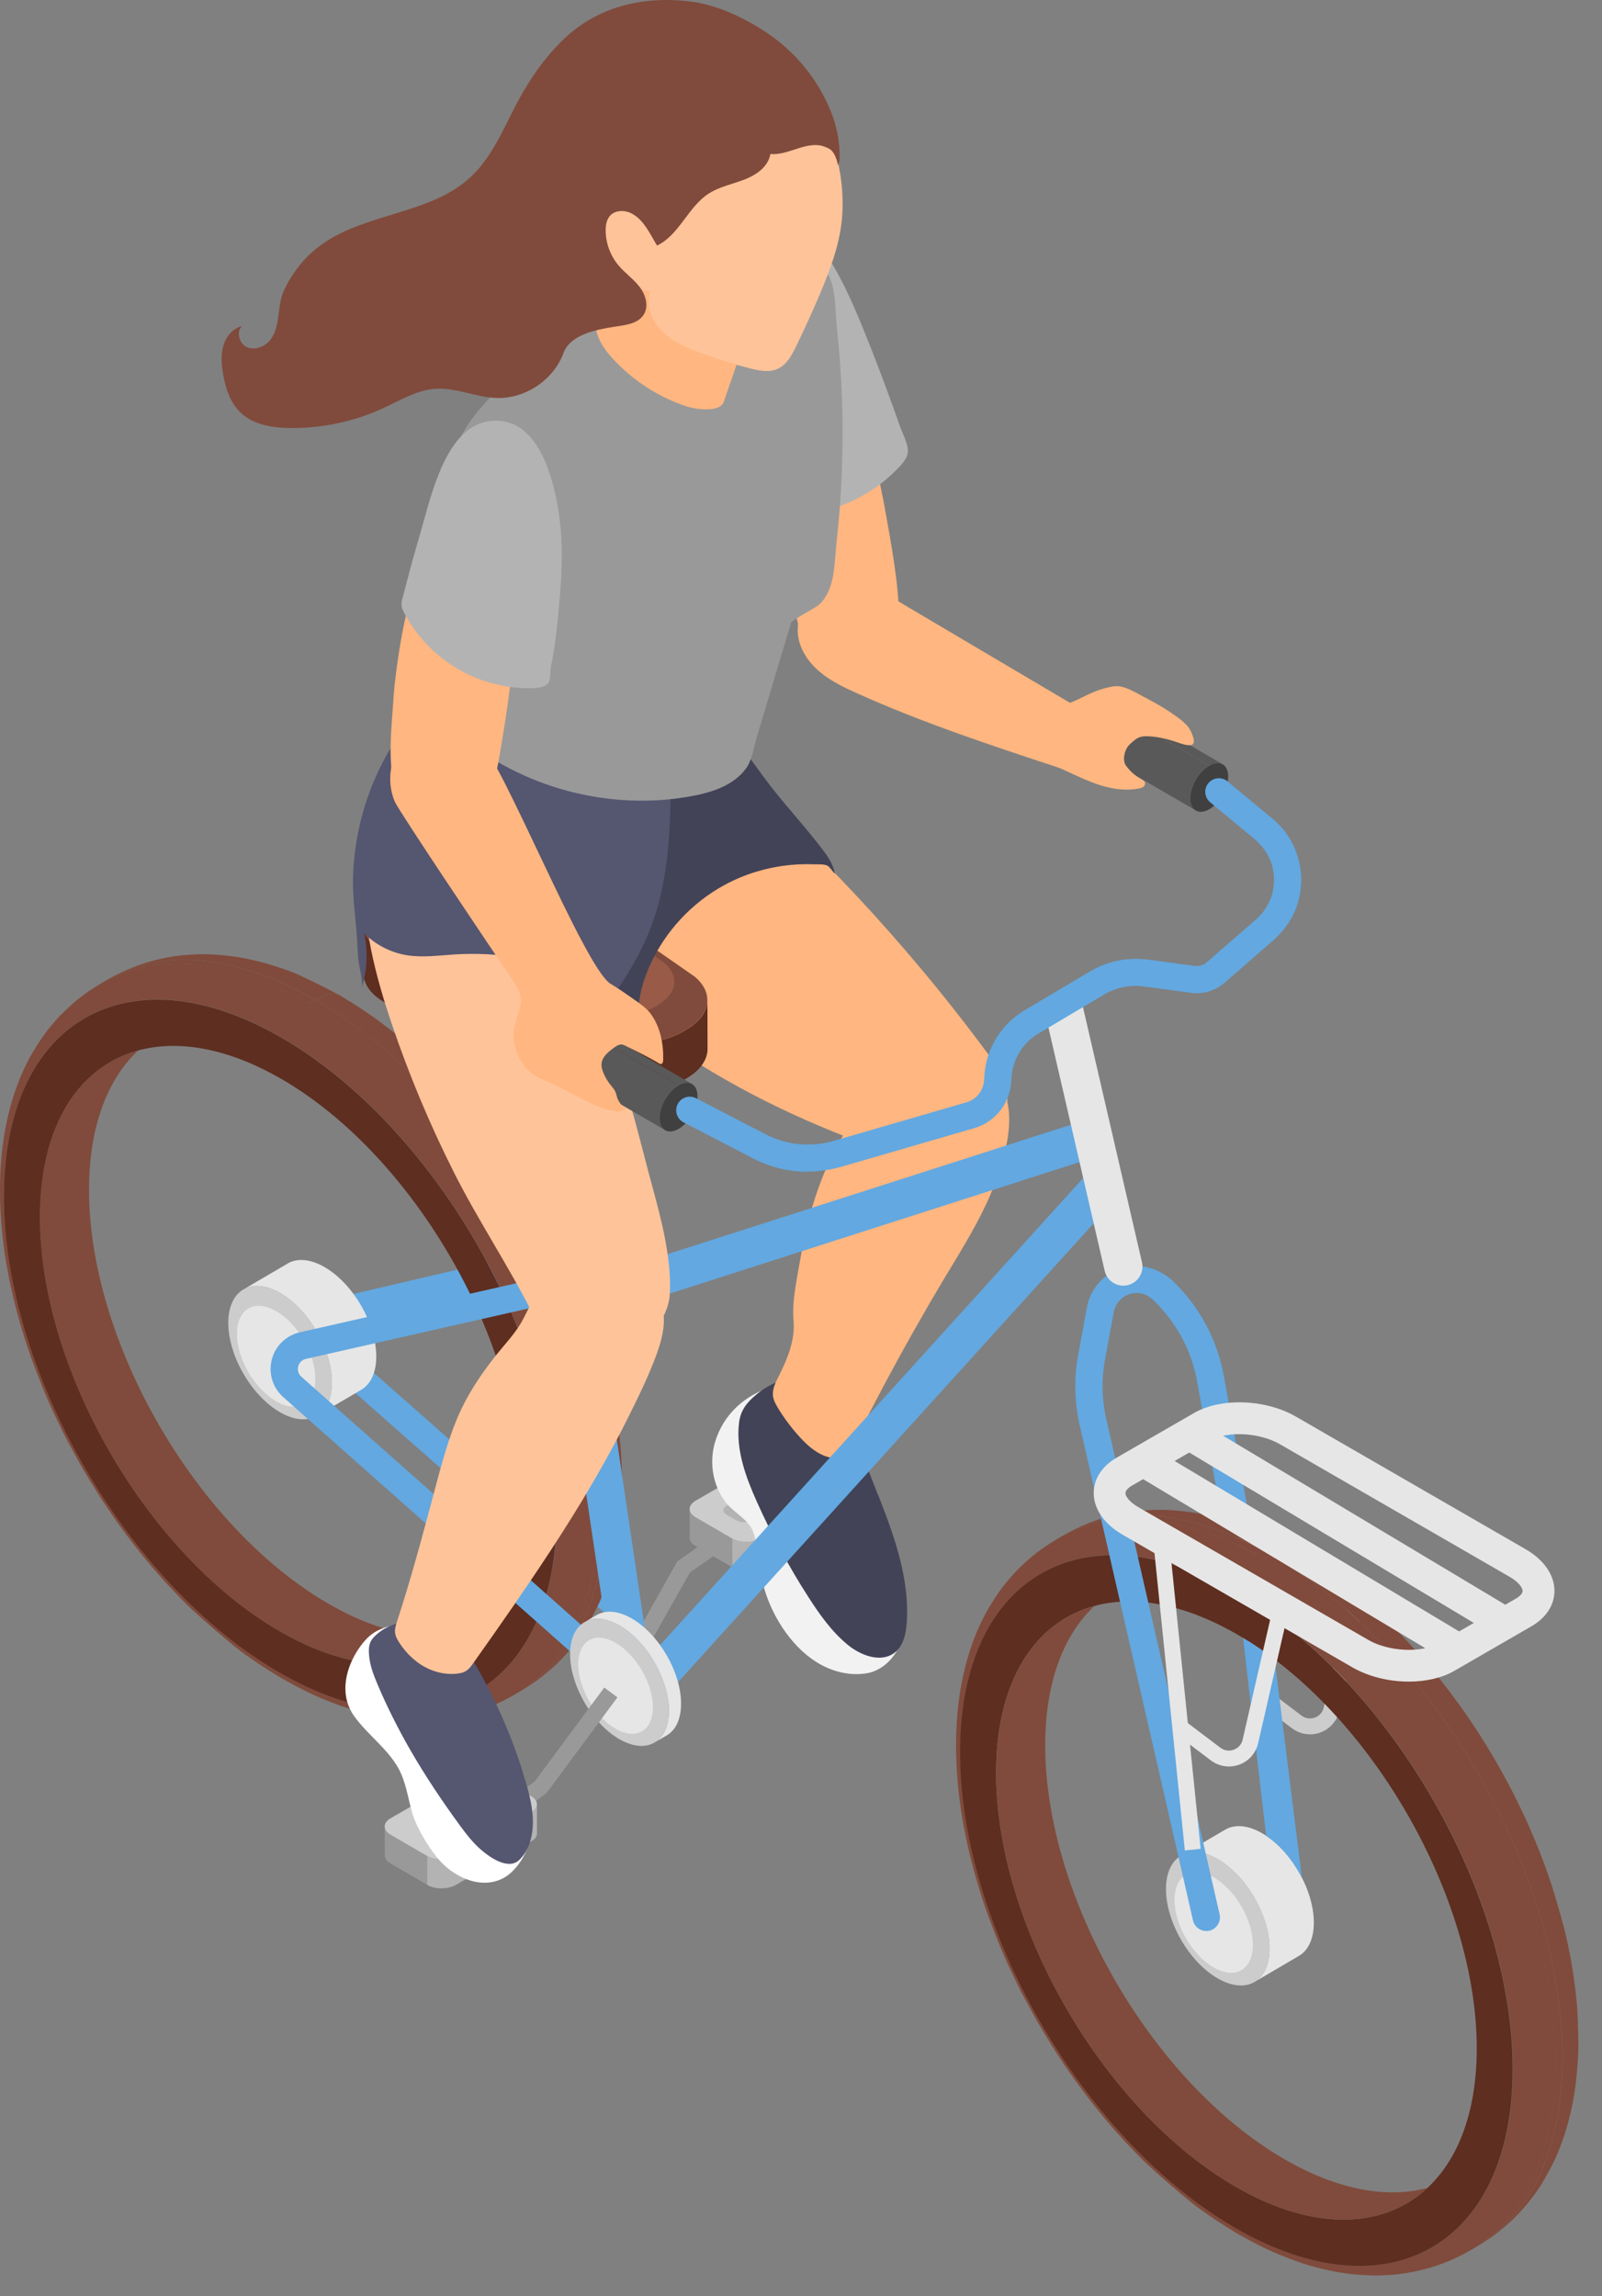 <?xml version="1.0" encoding="UTF-8"?>
<svg xmlns="http://www.w3.org/2000/svg" width="60" height="86" viewBox="0 0 60 86" fill="none">
  <rect x="0" y="0" width="60" height="86" fill="#808080" stroke="none"/>
  <path d="M46.827 56.514L48.004 68.037L47.411 68.097L46.235 56.574L46.827 56.514Z" fill="#CCCCCC"></path>
  <path d="M49.063 64.958C49.192 64.958 49.323 64.934 49.448 64.889C49.807 64.758 50.074 64.457 50.16 64.083L51.283 59.182L50.702 59.049L49.578 63.95C49.539 64.128 49.415 64.266 49.245 64.328C49.074 64.391 48.892 64.364 48.745 64.253L47.42 63.251L47.06 63.725L48.386 64.727C48.584 64.878 48.822 64.956 49.063 64.956V64.958Z" fill="#CCCCCC"></path>
  <path d="M29.768 55.253L30.144 55.471C30.22 55.517 30.258 55.575 30.258 55.633L30.262 56.713C30.262 56.655 30.224 56.597 30.147 56.551L29.772 56.333C29.617 56.244 29.367 56.243 29.211 56.333L29.207 55.253C29.361 55.164 29.614 55.164 29.768 55.253Z" fill="#999999"></path>
  <path d="M27.21 56.404L29.207 55.251L29.211 56.331L27.214 57.484C27.136 57.529 27.098 57.587 27.098 57.647L27.094 56.567C27.094 56.509 27.132 56.449 27.21 56.404Z" fill="#B3B3B3"></path>
  <path d="M26.048 56.822L27.422 57.62L27.426 58.7L26.052 57.902C25.906 57.816 25.832 57.706 25.832 57.595L25.828 56.515C25.828 56.626 25.901 56.736 26.048 56.822Z" fill="#999999"></path>
  <path d="M26.052 56.206C25.756 56.377 25.754 56.654 26.049 56.825L27.423 57.623C27.717 57.794 28.194 57.794 28.49 57.623L31.311 55.995C31.604 55.827 31.605 55.549 31.311 55.378L29.937 54.58C29.643 54.409 29.166 54.409 28.871 54.58L26.05 56.208L26.052 56.206ZM27.588 56.948L27.212 56.73C27.058 56.642 27.058 56.495 27.212 56.406L29.209 55.253C29.363 55.164 29.616 55.164 29.77 55.253L30.146 55.471C30.3 55.56 30.298 55.705 30.144 55.796L28.147 56.948C27.993 57.037 27.742 57.037 27.588 56.948Z" fill="#CCCCCC"></path>
  <path d="M28.487 57.621L31.308 55.993C31.455 55.908 31.53 55.795 31.53 55.684L31.533 56.765C31.533 56.877 31.461 56.99 31.312 57.073L28.492 58.701C28.197 58.872 27.719 58.872 27.425 58.701L27.421 57.621C27.715 57.792 28.193 57.792 28.489 57.621H28.487Z" fill="#B3B3B3"></path>
  <path d="M32.377 56.375C32.532 56.769 32.686 57.164 32.826 57.564C33.042 58.175 33.23 58.798 33.354 59.437C33.372 59.533 33.376 59.709 33.525 59.686C33.595 59.675 33.648 59.615 33.679 59.551C33.857 60.031 33.944 60.553 33.866 61.06C33.751 61.804 33.223 62.55 32.439 62.673C31.86 62.764 31.259 62.628 30.745 62.347C30.231 62.065 29.801 61.646 29.454 61.174C28.964 60.506 28.63 59.726 28.487 58.911C28.396 58.399 28.389 57.856 28.205 57.364C28.04 56.921 27.499 56.663 27.201 56.291C26.7 55.667 26.552 54.788 26.778 54.021C27.083 52.98 27.908 52.227 28.935 51.942C28.926 52.118 28.919 52.293 28.91 52.469C28.908 52.51 28.906 52.558 28.93 52.592C28.995 52.69 29.729 52.723 29.885 52.768C30.331 52.899 30.763 53.104 31.117 53.409C31.502 53.739 31.515 54.002 31.662 54.453C31.874 55.102 32.127 55.74 32.377 56.377V56.375Z" fill="#F2F2F2"></path>
  <path d="M32.875 55.953C33.025 56.34 33.176 56.727 33.314 57.117C33.728 58.288 34.042 59.518 33.962 60.756C33.935 61.177 33.84 61.637 33.507 61.896C32.976 62.306 32.208 61.978 31.756 61.608C31.155 61.116 30.698 60.471 30.279 59.818C29.545 58.676 28.899 57.48 28.345 56.242C27.935 55.324 27.557 54.312 27.679 53.289C27.735 52.819 27.971 52.525 28.336 52.223C28.677 51.94 29.079 51.735 29.505 51.617C29.496 51.789 29.489 51.96 29.48 52.132C29.478 52.174 29.476 52.218 29.5 52.254C29.563 52.35 30.282 52.381 30.433 52.426C30.869 52.555 31.294 52.755 31.638 53.054C32.014 53.378 32.029 53.635 32.172 54.077C32.379 54.714 32.628 55.334 32.871 55.959L32.875 55.953Z" fill="#424357"></path>
  <path d="M36.994 39.46C37.303 39.879 37.615 40.32 37.707 40.832C37.847 41.604 37.431 42.41 36.792 42.865C36.153 43.321 35.331 43.461 34.55 43.395C33.77 43.33 33.016 43.078 32.281 42.803C29.465 41.756 26.759 40.384 24.342 38.596C23.195 37.746 22.071 36.746 21.572 35.409C21.172 34.338 21.22 33.109 21.703 32.072C22.186 31.036 23.095 30.208 24.173 29.827C25.15 29.48 26.223 29.518 27.207 29.822C28.16 30.116 28.93 30.686 29.747 31.232C30.177 31.52 30.531 31.945 30.892 32.312C31.315 32.742 31.733 33.178 32.143 33.619C32.96 34.495 33.752 35.394 34.519 36.312C35.376 37.336 36.202 38.387 36.996 39.462L36.994 39.46Z" fill="#FFB680"></path>
  <path d="M37.088 44.759C36.633 45.817 36.019 46.797 35.425 47.785C34.643 49.086 33.895 50.409 33.178 51.749C32.82 52.419 32.47 53.092 32.129 53.771C32.021 53.981 31.916 54.403 31.727 54.546C31.506 54.715 31.043 54.599 30.82 54.501C30.498 54.361 30.231 54.119 29.992 53.864C29.663 53.511 29.371 53.125 29.124 52.711C29.048 52.584 28.975 52.449 28.953 52.302C28.912 52.019 29.062 51.747 29.191 51.491C29.503 50.874 29.783 50.164 29.721 49.471C29.654 48.728 29.852 47.883 29.975 47.151C30.244 45.577 30.703 44.02 31.511 42.633C31.927 41.92 32.437 41.25 33.085 40.74C33.733 40.228 34.53 39.883 35.356 39.859C35.73 39.849 36.104 39.903 36.464 39.999C38.588 40.56 37.685 43.377 37.086 44.762L37.088 44.759Z" fill="#FFB680"></path>
  <path d="M23.504 63.037L25.839 58.897L27.24 57.915L26.886 57.412L25.372 58.474L22.97 62.736L23.504 63.037Z" fill="#999999"></path>
  <path d="M22.817 60.552L23.492 59.786L12.692 50.263C12.534 50.124 12.558 49.947 12.576 49.879C12.594 49.81 12.658 49.644 12.865 49.597L21.463 47.59L21.23 46.595L12.634 48.602C12.119 48.719 11.716 49.111 11.583 49.626C11.45 50.14 11.616 50.679 12.013 51.031L22.815 60.555L22.817 60.552Z" fill="#63A8E0"></path>
  <path d="M12.705 37.267C12.251 37.024 11.636 36.715 11.168 36.503C10.933 36.396 10.607 36.283 10.361 36.204C9.349 35.875 8.621 35.79 8.043 35.752C7.544 35.717 7.054 35.759 6.87 35.775C6.771 35.784 6.409 35.819 5.937 35.93C5.282 36.082 4.641 36.336 4.035 36.685C6.023 35.53 8.775 35.694 11.814 37.447C12.197 37.224 12.531 37.167 12.707 37.267H12.705Z" fill="#804B3C"></path>
  <path d="M4.033 36.686L3.777 36.835C5.765 35.68 8.518 35.843 11.556 37.597L11.812 37.448C8.775 35.695 6.021 35.531 4.033 36.686Z" fill="#804B3C"></path>
  <path d="M19.518 63.324C19.923 63.074 19.939 63.065 20.168 62.896C20.344 62.765 20.567 62.577 20.731 62.429C20.782 62.384 21.228 61.976 21.635 61.419C21.735 61.282 21.866 61.097 21.951 60.952C22.103 60.691 22.299 60.337 22.428 60.063C22.539 59.827 22.661 59.5 22.748 59.255C22.811 59.073 22.882 58.825 22.933 58.639C23.042 58.238 23.147 57.692 23.198 57.278C23.258 56.784 23.314 56.122 23.303 55.626C23.282 54.693 23.274 54.377 23.169 53.537C23.026 52.413 22.773 51.426 22.77 51.417C22.603 50.782 22.359 49.939 22.14 49.319C21.767 48.27 21.399 47.474 21.279 47.213C21.063 46.747 20.706 46.017 20.224 45.182C19.662 44.205 19.142 43.461 18.995 43.256C18.747 42.906 18.282 42.254 17.612 41.468C16.94 40.68 16.372 40.118 16.093 39.851C15.016 38.825 13.974 38.008 12.707 37.27C12.533 37.168 12.197 37.226 11.814 37.449C17.85 40.934 22.728 49.38 22.708 56.314C22.699 59.759 21.481 62.184 19.52 63.324H19.518Z" fill="#804B3C"></path>
  <path d="M19.265 63.472L19.521 63.323C21.483 62.183 22.7 59.758 22.709 56.313C22.729 49.377 17.853 40.931 11.815 37.448L11.559 37.597C17.595 41.082 22.471 49.528 22.453 56.463C22.444 59.908 21.226 62.334 19.265 63.474V63.472Z" fill="#804B3C"></path>
  <path d="M3.784 36.833C3.343 37.105 3.317 37.122 2.998 37.365C2.791 37.523 2.753 37.559 2.391 37.899C2.219 38.06 1.814 38.498 1.493 38.986C1.208 39.42 0.542 40.434 0.195 42.299C-0.15 44.148 0.051 45.909 0.117 46.488C0.16 46.864 0.269 47.648 0.518 48.681C0.799 49.846 1.168 50.852 1.171 50.861C1.36 51.367 1.712 52.307 2.028 52.95C2.179 53.257 2.366 53.672 2.531 53.972C2.696 54.273 2.909 54.678 3.081 54.974C3.252 55.272 3.497 55.658 3.675 55.95C3.68 55.958 4.218 56.822 4.982 57.809C5.732 58.778 6.362 59.439 6.431 59.512C6.663 59.753 6.968 60.08 7.215 60.305C7.682 60.731 8.321 61.283 8.811 61.683C9.056 61.882 9.404 62.122 9.666 62.3C9.909 62.465 10.245 62.668 10.495 62.824C10.503 62.828 11.392 63.351 12.118 63.641C12.587 63.828 13.168 64.062 14.021 64.238C14.687 64.376 15.05 64.391 15.551 64.415C15.669 64.42 16.225 64.418 16.657 64.355C16.817 64.331 17.029 64.302 17.185 64.266C17.548 64.182 17.697 64.148 18 64.046C18.607 63.841 18.977 63.634 19.273 63.469C21.235 62.329 22.452 59.904 22.461 56.459C22.481 49.523 17.603 41.077 11.567 37.592C11 37.92 10.541 38.487 10.539 38.853C16.254 42.152 20.872 50.151 20.854 56.718C20.836 63.285 16.187 65.936 10.472 62.636C4.757 59.337 0.137 51.336 0.155 44.769C0.173 38.202 4.824 35.553 10.539 38.853C10.539 38.485 11 37.92 11.567 37.592C8.529 35.839 5.775 35.675 3.788 36.83L3.784 36.833Z" fill="#804B3C"></path>
  <path d="M10.534 38.859C16.251 42.159 20.868 50.157 20.85 56.726C20.831 63.291 16.182 65.941 10.465 62.641C4.749 59.343 0.128 51.342 0.15 44.775C0.168 38.209 4.818 35.561 10.533 38.859H10.534ZM10.473 61.093C15.445 63.963 19.488 61.658 19.504 55.945C19.521 50.235 15.501 43.277 10.533 40.407C5.56 37.536 1.517 39.841 1.501 45.552C1.485 51.262 5.504 58.221 10.473 61.091V61.093Z" fill="#5E2E20"></path>
  <path d="M5.177 39.34C4.028 40.415 3.34 42.183 3.334 44.528C3.318 50.239 7.335 57.198 12.308 60.068C14.309 61.222 16.157 61.538 17.654 61.133C16.004 62.674 13.397 62.781 10.467 61.092C5.496 58.222 1.477 51.262 1.493 45.552C1.503 42.139 2.951 39.945 5.177 39.342V39.34Z" fill="#804B3C"></path>
  <path d="M10.775 47.321C11.127 47.116 11.617 47.145 12.156 47.457C13.229 48.076 14.095 49.577 14.092 50.809C14.092 51.421 13.874 51.853 13.525 52.055L11.866 53.028C12.215 52.824 12.431 52.394 12.432 51.782C12.436 50.55 11.57 49.049 10.497 48.43C9.958 48.118 9.468 48.089 9.116 48.294L10.775 47.323V47.321Z" fill="#E6E6E6"></path>
  <path d="M10.498 48.428C9.425 47.809 8.554 48.307 8.55 49.539C8.547 50.772 9.413 52.273 10.486 52.892C11.559 53.511 12.43 53.014 12.434 51.781C12.437 50.548 11.571 49.047 10.498 48.428Z" fill="#CCCCCC"></path>
  <path d="M10.347 49.11C9.538 48.641 8.879 49.017 8.875 49.948C8.873 50.88 9.527 52.014 10.338 52.48C11.148 52.949 11.807 52.571 11.809 51.642C11.81 50.711 11.157 49.576 10.347 49.11Z" fill="#E6E6E6"></path>
  <path d="M48.518 58.075C48.064 57.832 47.448 57.524 46.98 57.311C46.746 57.204 46.419 57.092 46.174 57.012C45.161 56.681 44.433 56.598 43.856 56.56C43.356 56.527 42.866 56.567 42.683 56.583C42.583 56.593 42.222 56.627 41.75 56.738C41.094 56.89 40.456 57.144 39.847 57.493C41.835 56.338 44.587 56.5 47.626 58.255C48.009 58.032 48.343 57.976 48.52 58.075H48.518Z" fill="#804B3C"></path>
  <path d="M39.85 57.493L39.594 57.642C41.582 56.487 44.334 56.651 47.373 58.404L47.629 58.255C44.592 56.502 41.838 56.338 39.85 57.493Z" fill="#804B3C"></path>
  <path d="M55.331 84.13C55.736 83.879 55.752 83.87 55.981 83.701C56.157 83.571 56.38 83.382 56.543 83.235C56.592 83.189 57.041 82.781 57.447 82.224C57.547 82.088 57.678 81.903 57.763 81.757C57.916 81.496 58.112 81.142 58.241 80.868C58.352 80.632 58.473 80.305 58.56 80.06C58.626 79.879 58.695 79.63 58.745 79.445C58.854 79.044 58.96 78.497 59.011 78.083C59.07 77.59 59.127 76.927 59.116 76.432C59.094 75.499 59.087 75.185 58.981 74.342C58.84 73.219 58.586 72.231 58.582 72.222C58.415 71.587 58.172 70.745 57.952 70.126C57.58 69.075 57.212 68.281 57.092 68.02C56.876 67.554 56.518 66.824 56.037 65.989C55.474 65.012 54.955 64.268 54.808 64.065C54.559 63.715 54.096 63.063 53.425 62.277C52.753 61.489 52.185 60.925 51.905 60.66C50.828 59.634 49.786 58.817 48.519 58.078C48.345 57.977 48.009 58.035 47.626 58.258C53.66 61.738 58.538 70.184 58.519 77.12C58.51 80.565 57.291 82.99 55.331 84.13Z" fill="#804B3C"></path>
  <path d="M55.074 84.279L55.33 84.13C57.292 82.99 58.508 80.565 58.517 77.12C58.538 70.184 53.66 61.738 47.623 58.255L47.367 58.404C53.404 61.889 58.28 70.335 58.261 77.27C58.252 80.716 57.034 83.141 55.074 84.281V84.279Z" fill="#804B3C"></path>
  <path d="M39.593 57.64C39.151 57.913 39.126 57.929 38.806 58.172C38.599 58.33 38.561 58.366 38.2 58.706C38.028 58.867 37.623 59.305 37.301 59.793C37.016 60.227 36.35 61.242 36.003 63.106C35.658 64.955 35.86 66.716 35.925 67.295C35.969 67.671 36.078 68.455 36.327 69.488C36.608 70.651 36.977 71.659 36.98 71.668C37.169 72.174 37.521 73.115 37.837 73.757C37.988 74.064 38.175 74.48 38.34 74.779C38.505 75.08 38.718 75.485 38.89 75.781C39.061 76.079 39.306 76.465 39.484 76.757C39.489 76.765 40.026 77.629 40.791 78.616C41.54 79.586 42.17 80.246 42.239 80.319C42.472 80.56 42.777 80.887 43.024 81.112C43.49 81.539 44.129 82.091 44.619 82.49C44.864 82.689 45.213 82.929 45.474 83.107C45.718 83.272 46.053 83.475 46.304 83.632C46.311 83.637 47.201 84.158 47.927 84.448C48.395 84.635 48.976 84.87 49.83 85.046C50.496 85.183 50.859 85.198 51.36 85.222C51.478 85.227 52.035 85.225 52.466 85.162C52.623 85.138 52.838 85.109 52.994 85.073C53.357 84.989 53.506 84.955 53.809 84.853C54.415 84.648 54.786 84.441 55.082 84.276C57.044 83.136 58.26 80.711 58.27 77.266C58.289 70.33 53.413 61.884 47.375 58.399C46.809 58.728 46.349 59.294 46.348 59.66C52.063 62.959 56.683 70.958 56.663 77.525C56.645 84.093 51.995 86.743 46.281 83.443C40.566 80.145 35.945 72.143 35.964 65.576C35.982 59.009 40.633 56.361 46.348 59.66C46.348 59.292 46.809 58.728 47.375 58.399C44.338 56.646 41.584 56.482 39.596 57.637L39.593 57.64Z" fill="#804B3C"></path>
  <path d="M46.339 59.664C52.056 62.964 56.674 70.962 56.654 77.531C56.636 84.096 51.987 86.746 46.272 83.447C40.555 80.148 35.935 72.147 35.957 65.58C35.975 59.014 40.624 56.366 46.339 59.664ZM46.277 81.898C51.25 84.768 55.293 82.463 55.309 76.75C55.325 71.04 51.306 64.082 46.337 61.215C41.365 58.343 37.322 60.648 37.306 66.359C37.289 72.069 41.309 79.028 46.277 81.898Z" fill="#5E2E20"></path>
  <path d="M40.989 60.149C39.84 61.224 39.152 62.992 39.147 65.337C39.13 71.048 43.148 78.007 48.12 80.877C50.119 82.031 51.969 82.347 53.467 81.942C51.817 83.483 49.21 83.59 46.28 81.9C41.309 79.031 37.29 72.071 37.306 66.361C37.315 62.948 38.764 60.754 40.989 60.151V60.149Z" fill="#804B3C"></path>
  <path d="M45.89 68.525C46.242 68.32 46.733 68.349 47.272 68.661C48.345 69.28 49.211 70.781 49.207 72.014C49.207 72.626 48.989 73.058 48.641 73.259L46.981 74.232C47.33 74.029 47.546 73.599 47.548 72.987C47.551 71.754 46.685 70.253 45.612 69.634C45.073 69.322 44.583 69.293 44.231 69.498L45.89 68.525Z" fill="#E6E6E6"></path>
  <path d="M45.617 69.633C44.545 69.014 43.671 69.511 43.67 70.744C43.666 71.976 44.532 73.477 45.605 74.096C46.678 74.715 47.549 74.218 47.553 72.985C47.556 71.753 46.69 70.252 45.617 69.633Z" fill="#CCCCCC"></path>
  <path d="M45.462 70.314C44.653 69.846 43.994 70.222 43.99 71.153C43.988 72.084 44.642 73.218 45.453 73.685C46.263 74.153 46.922 73.776 46.924 72.846C46.926 71.915 46.272 70.781 45.462 70.314Z" fill="#E6E6E6"></path>
  <path d="M46.556 61.348L47.422 68.756C47.963 69.114 48.438 69.693 48.76 70.328L47.738 62.149C47.353 61.855 46.957 61.588 46.556 61.346V61.348Z" fill="#63A8E0"></path>
  <path d="M40.438 53.379L41.236 56.875L41.949 59.99L43.828 68.191L44.681 71.924C44.745 72.2 45.017 72.369 45.291 72.311C45.529 72.257 45.691 72.044 45.691 71.81C45.691 71.772 45.687 71.734 45.678 71.696L44.783 67.78L44.741 67.602L43.009 60.026L42.232 56.641L41.435 53.154C41.266 52.415 41.248 51.66 41.388 50.914L41.715 49.14C41.762 48.886 41.918 48.67 42.143 48.541C42.474 48.351 42.886 48.402 43.165 48.665C44.057 49.513 44.621 50.562 44.834 51.732L45.76 56.888C45.89 56.926 46.026 56.967 46.172 57.015C46.38 57.082 46.642 57.172 46.863 57.265L45.841 51.555C45.591 50.168 44.921 48.924 43.902 47.953L43.868 47.924C43.354 47.487 42.65 47.287 42.005 47.496C41.323 47.712 40.838 48.276 40.711 48.955L40.384 50.729C40.219 51.614 40.241 52.506 40.438 53.384V53.379Z" fill="#63A8E0"></path>
  <path d="M24.114 63.865C24.428 63.865 24.731 63.735 24.951 63.492L42.045 44.621L40.985 43.661L24.31 62.068L20.714 37.834L19.298 38.045L22.985 62.898C23.05 63.337 23.355 63.689 23.778 63.818C23.889 63.851 24.002 63.867 24.112 63.867L24.114 63.865Z" fill="#63A8E0"></path>
  <path d="M41.055 41.822L41.492 43.185L21.893 49.473L21.456 48.109L41.055 41.822Z" fill="#63A8E0"></path>
  <path d="M23.477 63.742L24.156 62.978L11.287 51.563C11.127 51.421 11.151 51.245 11.169 51.176C11.187 51.107 11.251 50.942 11.457 50.895L21.784 48.555L21.557 47.558L11.232 49.898C10.715 50.016 10.31 50.408 10.179 50.922C10.047 51.435 10.212 51.975 10.61 52.327L23.481 63.74L23.477 63.742Z" fill="#63A8E0"></path>
  <path d="M22.345 60.489C22.681 60.293 23.148 60.32 23.663 60.617C24.685 61.207 25.511 62.638 25.508 63.812C25.508 64.395 25.301 64.807 24.967 64.999L24.511 65.264C24.843 65.072 25.05 64.66 25.052 64.077C25.056 62.903 24.23 61.472 23.208 60.883C22.694 60.585 22.227 60.558 21.89 60.754L22.345 60.489Z" fill="#E6E6E6"></path>
  <path d="M23.208 60.883C22.186 60.293 21.355 60.767 21.351 61.941C21.347 63.116 22.173 64.546 23.195 65.136C24.218 65.726 25.049 65.25 25.051 64.078C25.054 62.903 24.228 61.473 23.206 60.883H23.208Z" fill="#CCCCCC"></path>
  <path d="M23.061 61.532C22.287 61.085 21.661 61.443 21.657 62.33C21.656 63.216 22.278 64.298 23.052 64.744C23.823 65.189 24.451 64.832 24.453 63.946C24.455 63.058 23.832 61.978 23.061 61.533V61.532Z" fill="#E6E6E6"></path>
  <path d="M19.48 67.879L20.464 67.162L23.125 63.57L22.631 63.205L20.026 66.721L19.118 67.383L19.48 67.879Z" fill="#999999"></path>
  <path d="M18.35 67.149L18.726 67.367C18.802 67.412 18.84 67.47 18.84 67.528L18.844 68.608C18.844 68.55 18.806 68.492 18.729 68.447L18.354 68.229C18.199 68.14 17.949 68.138 17.793 68.229L17.789 67.149C17.943 67.06 18.196 67.06 18.35 67.149Z" fill="#999999"></path>
  <path d="M15.794 68.298L17.791 67.145L17.795 68.225L15.798 69.378C15.72 69.423 15.682 69.481 15.682 69.541L15.678 68.461C15.678 68.403 15.716 68.343 15.794 68.298Z" fill="#B3B3B3"></path>
  <path d="M14.63 68.717L16.004 69.516L16.008 70.596L14.633 69.797C14.486 69.712 14.414 69.601 14.414 69.49L14.41 68.41C14.41 68.521 14.483 68.632 14.63 68.717Z" fill="#999999"></path>
  <path d="M14.631 68.098C14.335 68.268 14.334 68.546 14.628 68.717L16.002 69.515C16.296 69.686 16.774 69.686 17.07 69.515L19.889 67.887C20.183 67.718 20.183 67.441 19.889 67.27L18.515 66.471C18.22 66.301 17.743 66.301 17.449 66.471L14.628 68.1L14.631 68.098ZM16.167 68.84L15.791 68.622C15.637 68.533 15.637 68.386 15.791 68.297L17.788 67.145C17.943 67.056 18.195 67.056 18.349 67.145L18.725 67.362C18.879 67.451 18.879 67.597 18.725 67.688L16.728 68.84C16.574 68.929 16.323 68.929 16.169 68.84H16.167Z" fill="#CCCCCC"></path>
  <path d="M17.069 69.517L19.888 67.888C20.035 67.803 20.11 67.691 20.11 67.58L20.113 68.66C20.113 68.772 20.041 68.885 19.892 68.969L17.071 70.597C16.775 70.767 16.297 70.767 16.003 70.597L16 69.517C16.294 69.687 16.771 69.687 17.067 69.517H17.069Z" fill="#B3B3B3"></path>
  <path d="M14.765 35.891L22.168 38.819L22.174 40.645L14.771 37.717C14.006 37.414 13.611 36.929 13.609 36.441L13.603 34.615C13.603 35.103 14.001 35.588 14.765 35.891Z" fill="#5E2E20"></path>
  <path d="M25.581 38.635L25.703 38.564C26.228 38.261 26.496 37.86 26.495 37.457L26.5 39.283C26.5 39.686 26.231 40.087 25.709 40.39L25.587 40.461C24.672 40.989 23.236 41.067 22.174 40.644L22.168 38.818C23.23 39.241 24.665 39.163 25.581 38.635Z" fill="#5E2E20"></path>
  <path d="M14.394 33.508C13.201 34.196 13.379 35.339 14.762 35.889L22.165 38.817C23.227 39.24 24.662 39.162 25.578 38.634L25.7 38.563C26.615 38.035 26.755 37.203 26.029 36.586L20.375 32.647C19.43 31.845 17.458 31.738 16.265 32.426L14.394 33.506V33.508Z" fill="#804B3C"></path>
  <path d="M15.474 33.571C14.51 34.127 14.654 35.052 15.772 35.497L21.758 37.864C22.616 38.205 23.776 38.144 24.517 37.715L24.615 37.659C25.356 37.232 25.468 36.561 24.88 36.062L20.311 32.878C19.546 32.228 17.951 32.143 16.988 32.698L15.474 33.571Z" fill="#995A48"></path>
  <path d="M19.13 66.801C19.169 66.93 19.209 67.057 19.247 67.186C19.298 67.358 19.346 67.531 19.387 67.705C19.407 67.788 19.415 68.088 19.491 68.126C19.527 68.144 19.573 68.139 19.612 68.126C19.747 68.084 19.856 67.974 19.899 67.841C20.019 68.558 19.821 69.322 19.367 69.891C19.211 70.087 19.021 70.263 18.792 70.371C17.94 70.778 16.92 70.254 16.379 69.58C16.002 69.112 15.595 68.446 15.43 67.865C15.27 67.304 15.201 66.718 14.905 66.198C14.488 65.471 13.758 64.96 13.269 64.28C12.685 63.465 12.941 62.437 13.484 61.677C13.618 61.49 13.77 61.314 13.959 61.181C14.297 60.944 14.72 60.864 15.127 60.789C15.161 60.871 15.114 60.962 15.105 61.051C15.088 61.243 15.337 61.248 15.461 61.294C15.726 61.386 16.009 61.608 16.259 61.334C16.279 61.31 16.303 61.283 16.334 61.285C16.361 61.285 16.383 61.308 16.399 61.328C16.557 61.521 16.697 61.728 16.831 61.935C17.813 63.443 18.588 65.084 19.128 66.801H19.13Z" fill="white"></path>
  <path d="M19.572 66.353C19.612 66.482 19.652 66.609 19.69 66.738C19.832 67.222 19.955 67.718 19.959 68.222C19.962 68.736 19.828 69.297 19.445 69.664C19.04 70.05 18.351 69.571 18.009 69.273C17.692 68.996 17.436 68.658 17.187 68.317C16.541 67.431 15.931 66.518 15.382 65.569C14.919 64.766 14.502 63.939 14.14 63.086C13.999 62.75 13.863 62.401 13.826 62.035C13.792 61.673 13.819 61.468 14.093 61.225C14.589 60.784 15.271 60.62 15.905 60.844C16.17 60.936 16.453 61.158 16.704 60.884C16.726 60.86 16.747 60.833 16.778 60.835C16.805 60.835 16.827 60.858 16.844 60.878C17.002 61.071 17.141 61.278 17.277 61.485C18.26 62.993 19.035 64.634 19.574 66.351L19.572 66.353Z" fill="#555670"></path>
  <path d="M33.149 19.09C33.171 19.209 33.193 19.331 33.215 19.451C33.344 20.179 33.474 20.907 33.563 21.642C33.609 22.008 33.643 22.377 33.661 22.745C33.676 23.057 33.476 23.306 33.255 23.524C32.886 23.885 32.352 24.041 31.835 24.05C31.318 24.059 30.809 23.94 30.306 23.818C30.227 23.798 30.143 23.778 30.078 23.729C29.967 23.647 29.927 23.504 29.893 23.37C29.526 21.952 29.157 20.534 28.887 19.097C28.731 18.269 28.607 17.405 28.836 16.594C29.063 15.782 29.733 15.038 30.573 14.98C30.911 14.956 31.218 15.051 31.523 15.183C31.77 15.29 31.897 15.501 32.042 15.726C32.365 16.229 32.59 16.788 32.761 17.358C32.93 17.926 33.044 18.509 33.151 19.093L33.149 19.09Z" fill="#FFB680"></path>
  <path d="M33.932 22.692C36.075 23.959 38.215 25.226 40.357 26.491C40.542 26.6 40.74 26.725 40.815 26.927C40.856 27.041 40.853 27.168 40.835 27.29C40.751 27.865 40.375 28.37 39.909 28.716C39.867 28.747 39.824 28.778 39.771 28.78C39.738 28.78 39.707 28.771 39.676 28.76C37.12 27.918 34.559 27.072 32.104 25.968C31.603 25.743 31.102 25.504 30.685 25.148C30.267 24.792 29.939 24.302 29.884 23.757C29.842 23.338 29.966 22.917 30.158 22.543C30.462 21.953 30.932 21.532 31.62 21.516C32.141 21.505 32.428 21.728 32.845 22.015C33.197 22.256 33.566 22.474 33.934 22.692H33.932Z" fill="#FFB680"></path>
  <path d="M32.544 12.843C32.95 13.874 33.337 14.912 33.704 15.956C33.798 16.227 33.987 16.571 34.003 16.858C34.021 17.165 33.731 17.443 33.529 17.642C32.4 18.766 30.784 19.387 29.192 19.307C29.12 19.303 29.04 19.296 28.989 19.243C28.934 19.187 28.931 19.1 28.927 19.02C28.911 18.648 28.795 18.279 28.593 17.964C28.256 17.433 27.696 17.072 27.357 16.542C27.119 16.172 27.11 15.816 27.008 15.41C26.916 15.037 26.805 14.762 26.825 14.357C26.883 13.13 27.175 11.915 27.68 10.796C27.838 10.443 28.023 10.093 28.306 9.832C28.61 9.55 29.023 9.374 29.428 9.307C29.63 9.273 29.884 9.244 30.084 9.305C30.218 9.347 30.349 9.499 30.496 9.405C30.59 9.345 30.636 9.233 30.675 9.127C31.471 10.227 32.006 11.492 32.505 12.754C32.516 12.783 32.529 12.814 32.54 12.843H32.544Z" fill="#B3B3B3"></path>
  <path d="M28.328 32.647C27.903 32.776 27.491 32.949 27.103 33.163C25.901 33.825 24.922 34.88 24.352 36.129C23.982 36.942 23.782 37.862 23.975 38.735C23.172 38.314 22.399 37.824 21.738 37.203C20.992 36.501 20.284 35.568 20.202 34.521C20.113 33.361 20.159 32.184 20.407 31.046C20.623 30.059 20.995 29.102 21.551 28.253C22.413 26.935 23.956 25.677 25.63 25.844C26.351 25.915 26.607 26.174 26.99 26.77C27.515 27.583 28.065 28.38 28.644 29.157C29.297 30.037 30.04 30.825 30.712 31.694C30.942 31.992 31.213 32.335 31.262 32.72C31.176 32.636 31.109 32.493 31.006 32.431C30.873 32.353 30.635 32.377 30.486 32.371C30.096 32.355 29.704 32.375 29.317 32.429C28.983 32.477 28.653 32.549 28.33 32.647H28.328Z" fill="#424357"></path>
  <path d="M25.048 47.296C25.09 47.682 25.107 48.069 25.088 48.448C25.039 49.429 24.228 50.276 23.275 50.514C22.323 50.754 21.287 50.45 20.503 49.861C20.377 49.766 20.256 49.663 20.156 49.539C20.054 49.412 19.98 49.265 19.905 49.118C19.009 47.35 17.908 45.708 17.012 43.931C16.104 42.132 15.323 40.267 14.677 38.36C14.053 36.516 13.548 34.59 13.666 32.648C13.677 32.471 13.697 32.283 13.811 32.148C13.562 32.442 15.096 33.306 15.321 33.325C15.67 33.352 15.866 33.094 16.178 32.932C16.525 32.755 16.904 32.642 17.297 32.648C17.91 32.657 18.397 33.188 18.901 32.566C19.11 32.31 19.199 31.98 19.285 31.66C21.911 35.102 23.124 39.391 24.204 43.582C24.509 44.762 24.909 46.038 25.045 47.292L25.048 47.296Z" fill="#FFC399"></path>
  <path d="M19.293 60.052C18.794 60.776 18.288 61.497 17.779 62.215C17.574 62.506 17.483 62.644 17.113 62.684C16.759 62.722 16.394 62.657 16.069 62.511C15.613 62.308 15.236 61.952 14.962 61.535C14.882 61.413 14.807 61.279 14.795 61.134C14.784 60.998 14.827 60.863 14.869 60.733C15.39 59.146 15.82 57.531 16.251 55.917C16.488 55.024 16.728 54.096 17.078 53.229C17.443 52.326 17.968 51.524 18.573 50.765C18.879 50.379 19.224 50.021 19.482 49.6C19.691 49.259 19.838 48.881 20.041 48.536C20.241 48.199 20.535 48.063 20.889 47.905C21.399 47.676 21.956 47.571 22.514 47.545C23.418 47.505 24.142 47.843 24.636 48.602C25.044 49.23 24.828 50.067 24.594 50.715C24.313 51.49 23.944 52.245 23.579 52.983C22.83 54.497 21.976 55.959 21.069 57.382C20.495 58.282 19.899 59.17 19.293 60.05V60.052Z" fill="#FFC399"></path>
  <path d="M23.804 35.957C23.41 36.68 22.935 37.359 22.414 37.994C22.29 37.364 21.844 36.831 21.299 36.491C20.754 36.15 20.121 35.983 19.487 35.876C18.674 35.738 17.844 35.696 17.022 35.747C16.423 35.785 15.818 35.872 15.226 35.774C14.631 35.676 14.066 35.384 13.642 34.955C13.785 35.636 13.751 36.355 13.54 37.019C13.62 36.765 13.447 36.222 13.422 35.95C13.389 35.593 13.38 35.231 13.351 34.876C13.295 34.186 13.199 33.514 13.222 32.817C13.269 31.423 13.607 30.038 14.219 28.782C15.132 26.907 16.648 25.333 18.489 24.353C18.541 24.324 18.61 24.297 18.659 24.333C18.696 24.358 18.705 24.407 18.712 24.453C18.895 25.509 19.823 26.027 20.297 26.887C20.763 27.735 21.628 28.432 22.604 28.552C23.08 28.61 23.757 28.608 24.2 28.401C24.436 28.29 25.013 27.751 24.966 27.452C25.101 28.33 25.124 29.221 25.11 30.111C25.088 31.365 24.988 32.625 24.667 33.837C24.469 34.583 24.173 35.289 23.808 35.959L23.804 35.957Z" fill="#555670"></path>
  <path d="M19.002 14.246C20.035 13.273 21.17 12.413 22.334 11.599C23.171 11.013 24.027 10.447 24.961 10.029C25.79 9.657 26.711 9.369 27.606 9.207C28.279 9.085 28.987 9.053 29.642 9.254C30.198 9.425 30.726 9.782 31.019 10.294C31.314 10.813 31.28 11.679 31.344 12.271C31.538 14.061 31.601 15.867 31.53 17.666C31.496 18.566 31.427 19.465 31.327 20.359C31.24 21.131 31.284 22.064 30.69 22.634C30.536 22.783 29.664 23.206 29.626 23.333C29.339 24.286 29.054 25.24 28.767 26.193C28.624 26.671 28.481 27.146 28.339 27.624C28.227 27.999 28.17 28.47 27.936 28.787C27.48 29.41 26.682 29.673 25.923 29.814C22.842 30.394 19.52 29.508 17.136 27.473C17.009 27.364 16.882 27.25 16.811 27.099C16.748 26.966 16.733 26.816 16.719 26.671C16.532 24.716 16.346 22.75 16.481 20.786C16.513 20.312 16.548 19.838 16.61 19.366C16.66 18.982 16.808 18.617 16.858 18.232C16.951 17.531 16.969 16.887 17.323 16.239C17.623 15.687 18.044 15.21 18.483 14.761C18.654 14.587 18.828 14.416 19.004 14.249L19.002 14.246Z" fill="#999999"></path>
  <path d="M27.104 15.059C26.996 15.356 26.468 15.347 26.194 15.318C25.894 15.287 25.606 15.195 25.326 15.08C24.431 14.719 23.62 14.158 22.964 13.448C22.625 13.082 22.314 12.637 22.311 12.138C22.311 11.931 22.362 11.652 22.561 11.552C22.65 11.506 22.718 11.43 22.792 11.357C22.979 11.174 23.159 10.985 23.335 10.793C23.685 10.406 24.012 9.998 24.313 9.571C24.386 10.207 24.838 10.753 25.383 11.087C25.929 11.421 26.564 11.577 27.191 11.702C27.445 11.753 27.665 11.873 27.822 12.08C27.886 12.162 27.979 12.265 27.993 12.37C28.013 12.507 27.93 12.674 27.886 12.799C27.625 13.552 27.365 14.303 27.104 15.057V15.059Z" fill="#FFB680"></path>
  <path d="M24.352 10.918C23.887 10.874 23.664 10.511 23.308 10.29C22.94 10.059 22.765 9.605 22.633 9.213C22.243 8.061 21.938 6.855 21.999 5.641C22.061 4.427 22.529 3.189 23.466 2.412C24.935 1.194 27.244 1.335 28.805 2.31C30.735 3.515 31.686 5.833 31.545 8.055C31.479 9.073 31.114 10.046 30.719 10.987C30.434 11.66 30.131 12.326 29.811 12.983C29.651 13.31 29.466 13.655 29.138 13.809C28.811 13.962 28.428 13.884 28.079 13.795C27.438 13.63 26.808 13.43 26.189 13.197C25.681 13.007 25.167 12.785 24.784 12.401C24.401 12.016 24.176 11.43 24.354 10.918H24.352Z" fill="#FFC399"></path>
  <path d="M21.127 1.452C22.39 0.252 24.044 -0.138 25.745 0.042C26.789 0.152 27.771 0.612 28.644 1.176C29.772 1.906 30.65 2.986 31.139 4.224C31.338 4.728 31.451 5.316 31.447 5.859C31.447 5.974 31.44 6.099 31.367 6.19C31.395 6.157 31.335 5.992 31.322 5.954C31.295 5.872 31.258 5.794 31.211 5.721C31.122 5.585 31.021 5.547 30.873 5.491C30.538 5.364 30.162 5.469 29.835 5.576C29.516 5.679 29.187 5.799 28.853 5.768C28.811 6.039 28.633 6.271 28.415 6.436C27.869 6.852 27.108 6.881 26.533 7.257C25.763 7.76 25.438 8.803 24.608 9.197C24.352 8.778 24.122 8.244 23.668 8.001C23.405 7.859 23.038 7.861 22.842 8.086C22.717 8.232 22.684 8.435 22.684 8.627C22.684 9.101 22.858 9.573 23.162 9.936C23.403 10.225 23.721 10.443 23.951 10.74C24.182 11.038 24.309 11.468 24.108 11.786C23.884 12.142 23.392 12.176 22.978 12.243C22.294 12.352 21.355 12.541 21.105 13.222C20.733 14.227 19.68 14.937 18.609 14.906C17.824 14.882 17.071 14.505 16.288 14.563C15.608 14.614 15.001 14.988 14.382 15.274C13.284 15.786 12.071 16.046 10.86 16.031C10.196 16.022 9.482 15.91 9.003 15.449C8.611 15.071 8.44 14.519 8.351 13.98C8.295 13.633 8.266 13.272 8.368 12.937C8.469 12.601 8.724 12.292 9.067 12.212C8.834 12.43 8.958 12.867 9.246 13C9.537 13.131 9.895 12.998 10.101 12.757C10.521 12.265 10.359 11.486 10.628 10.896C10.942 10.207 11.43 9.597 12.048 9.156C13.722 7.961 16.121 8.032 17.626 6.631C18.418 5.894 18.839 4.854 19.342 3.897C19.807 3.011 20.4 2.144 21.125 1.456L21.127 1.452Z" fill="#804B3C"></path>
  <path d="M18.651 28.628C18.511 29.399 17.956 29.973 17.181 30.129C16.642 30.238 16.084 30.145 15.572 29.964C15.374 29.895 15.068 29.815 14.922 29.659C14.773 29.501 14.717 29.236 14.688 29.029C14.55 28.034 14.688 27.018 14.746 26.019C14.781 25.455 15.146 22.465 15.67 21.725C16.09 21.133 16.781 20.741 17.506 20.683C17.714 20.666 17.927 20.677 18.127 20.739C18.628 20.895 18.978 21.354 19.181 21.837C19.343 22.224 19.43 22.641 19.437 23.061C19.445 23.465 19.321 23.823 19.279 24.221C19.181 25.163 19.06 26.105 18.916 27.041C18.834 27.571 18.747 28.099 18.651 28.626V28.628Z" fill="#FFB680"></path>
  <path d="M16.419 17.791C16.851 16.689 17.523 15.678 18.703 15.761C20.186 15.866 20.707 17.876 20.906 19.072C20.926 19.197 20.946 19.323 20.961 19.448C21.077 20.373 21.053 21.314 20.975 22.243C20.899 23.156 20.821 24.075 20.631 24.973C20.594 25.14 20.634 25.418 20.547 25.563C20.425 25.761 20.048 25.775 19.848 25.777C18.886 25.783 17.922 25.519 17.098 25.024C16.272 24.528 15.585 23.804 15.137 22.953C15.092 22.867 15.048 22.779 15.039 22.68C15.03 22.59 15.053 22.499 15.075 22.41C15.279 21.608 15.496 20.809 15.729 20.014C15.945 19.273 16.128 18.506 16.421 17.791H16.419Z" fill="#B3B3B3"></path>
  <path d="M52.763 62.981C53.392 62.981 53.996 62.85 54.459 62.584L57.365 60.905C57.908 60.591 58.219 60.11 58.219 59.583C58.219 58.988 57.825 58.418 57.135 58.02L48.528 53.052C47.397 52.399 45.725 52.341 44.723 52.92L41.816 54.597C41.274 54.911 40.963 55.392 40.963 55.918C40.963 56.514 41.357 57.084 42.047 57.481L50.654 62.449C51.264 62.801 52.03 62.981 52.765 62.981H52.763ZM53.862 61.553C53.226 61.919 52.005 61.858 51.248 61.42L42.641 56.452C42.303 56.258 42.152 56.045 42.152 55.92C42.152 55.831 42.248 55.724 42.41 55.632L45.317 53.954C45.95 53.586 47.174 53.649 47.931 54.087L56.538 59.055C56.875 59.249 57.026 59.462 57.026 59.587C57.026 59.676 56.93 59.783 56.768 59.877L53.862 61.556V61.553Z" fill="#E6E6E6"></path>
  <path d="M44.846 53.196L56.67 60.277L56.058 61.298L44.234 54.217L44.846 53.196Z" fill="#E6E6E6"></path>
  <path d="M43.132 54.202L54.955 61.285L54.343 62.307L42.52 55.224L43.132 54.202Z" fill="#E6E6E6"></path>
  <path d="M43.792 57.722L44.969 69.244L44.376 69.305L43.2 57.782L43.792 57.722Z" fill="#E6E6E6"></path>
  <path d="M46.026 66.16C46.155 66.16 46.285 66.138 46.411 66.093C46.77 65.962 47.037 65.661 47.122 65.287L48.246 60.386L47.665 60.254L46.541 65.154C46.502 65.332 46.378 65.47 46.207 65.532C46.037 65.596 45.855 65.567 45.708 65.458L44.383 64.456L44.023 64.93L45.349 65.931C45.547 66.082 45.784 66.16 46.024 66.16H46.026Z" fill="#E6E6E6"></path>
  <path d="M42.233 48.133C42.62 48.044 42.859 47.659 42.77 47.274L40.47 37.329L39.074 37.649L41.374 47.597C41.463 47.982 41.846 48.222 42.231 48.135L42.233 48.133Z" fill="#E6E6E6"></path>
  <path d="M45.795 28.624L41.494 26.125C41.365 26.05 41.187 26.061 40.991 26.174L45.292 28.673C45.49 28.559 45.668 28.55 45.795 28.624Z" fill="#595959"></path>
  <path d="M40.485 27.853L44.786 30.353C44.659 30.278 44.579 30.12 44.579 29.897C44.579 29.449 44.895 28.901 45.287 28.674L40.986 26.174C40.594 26.401 40.277 26.951 40.278 27.398C40.278 27.623 40.358 27.779 40.485 27.853Z" fill="#595959"></path>
  <path d="M45.288 28.677C44.896 28.904 44.578 29.453 44.58 29.9C44.58 30.352 44.902 30.534 45.294 30.307C45.686 30.08 46 29.532 46 29.081C46 28.633 45.682 28.45 45.29 28.677H45.288Z" fill="#404040"></path>
  <path d="M25.916 40.597L21.615 38.097C21.486 38.023 21.308 38.034 21.112 38.146L25.413 40.646C25.611 40.531 25.789 40.522 25.916 40.597Z" fill="#595959"></path>
  <path d="M20.606 39.826L24.907 42.325C24.78 42.251 24.7 42.093 24.7 41.87C24.7 41.422 25.016 40.873 25.408 40.646L21.108 38.147C20.715 38.374 20.398 38.924 20.399 39.37C20.399 39.594 20.479 39.752 20.606 39.826Z" fill="#595959"></path>
  <path d="M25.411 40.649C25.019 40.876 24.702 41.426 24.703 41.873C24.703 42.325 25.025 42.506 25.417 42.279C25.809 42.053 26.123 41.506 26.123 41.054C26.123 40.606 25.805 40.422 25.413 40.649H25.411Z" fill="#404040"></path>
  <path d="M30.255 43.878C30.674 43.878 31.094 43.818 31.506 43.7L36.48 42.255C37.263 42.029 37.818 41.337 37.873 40.524L37.883 40.351C37.929 39.672 38.305 39.057 38.891 38.71L41.346 37.253C41.797 36.984 42.328 36.875 42.85 36.946L44.619 37.184C45.065 37.244 45.516 37.109 45.855 36.813L47.647 35.256C48.097 34.864 48.455 34.363 48.618 33.788C48.95 32.611 48.553 31.404 47.658 30.662L45.973 29.264C45.757 29.085 45.436 29.115 45.258 29.331C45.078 29.547 45.109 29.869 45.325 30.047L46.953 31.399C47.257 31.651 47.507 31.974 47.625 32.352C47.867 33.125 47.623 33.929 47.044 34.434L45.189 36.047C45.069 36.151 44.911 36.198 44.755 36.178L42.988 35.94C42.239 35.841 41.478 35.995 40.826 36.382L38.365 37.844C37.495 38.362 36.936 39.273 36.869 40.282L36.856 40.469C36.831 40.852 36.569 41.177 36.201 41.284L31.221 42.731C30.368 42.978 29.46 42.891 28.67 42.48L26.069 41.132C25.82 41.003 25.513 41.099 25.383 41.35C25.254 41.598 25.35 41.905 25.6 42.036L28.202 43.384C28.845 43.718 29.547 43.887 30.255 43.887V43.878Z" fill="#63A8E0"></path>
  <path d="M40.146 26.296C40.423 26.184 40.683 26.033 40.959 25.919C41.17 25.831 41.389 25.766 41.614 25.723C41.705 25.706 41.798 25.692 41.89 25.701C42.224 25.732 42.64 26 42.94 26.153C43.33 26.351 43.706 26.579 44.06 26.833C44.227 26.953 44.392 27.082 44.516 27.245C44.601 27.358 44.862 27.879 44.597 27.906C44.436 27.924 44.276 27.864 44.121 27.812C43.764 27.688 43.394 27.594 43.016 27.576C42.918 27.572 42.82 27.572 42.725 27.598C42.575 27.637 42.471 27.735 42.359 27.837C42.326 27.866 42.295 27.895 42.266 27.928C42.241 27.959 42.219 27.991 42.199 28.026C42.099 28.207 42.045 28.498 42.172 28.676C42.319 28.879 42.509 29.052 42.729 29.173C42.798 29.211 42.88 29.258 42.887 29.337C42.892 29.391 42.86 29.442 42.816 29.474C42.773 29.505 42.718 29.518 42.666 29.529C42.188 29.627 41.687 29.558 41.222 29.413C40.758 29.267 40.316 29.052 39.873 28.848C39.612 28.728 39.345 28.612 39.113 28.442C38.96 28.331 38.822 28.195 38.722 28.035C38.615 27.863 38.606 27.686 38.574 27.491C38.543 27.307 38.512 27.118 38.561 26.941C38.643 26.643 38.929 26.488 39.218 26.456C39.543 26.418 39.832 26.423 40.146 26.296Z" fill="#FFB680"></path>
  <path d="M15.061 27.733C15.326 27.357 15.707 27.098 16.206 27.145C16.816 27.203 17.437 27.359 17.92 27.733C18.781 28.399 21.88 36.241 22.869 36.847C22.907 36.871 22.943 36.894 22.982 36.916C23.227 37.07 23.466 37.232 23.702 37.401C23.944 37.575 24.207 37.74 24.383 37.985C24.733 38.473 24.853 39.098 24.839 39.699C24.839 39.764 24.815 39.849 24.752 39.851C24.724 39.851 24.699 39.837 24.677 39.824C24.279 39.584 23.858 39.381 23.439 39.174C23.39 39.151 23.341 39.125 23.288 39.121C23.181 39.111 23.081 39.178 22.994 39.241C22.785 39.392 22.56 39.573 22.531 39.829C22.517 39.958 22.557 40.085 22.608 40.203C22.677 40.365 22.769 40.516 22.88 40.652C22.94 40.724 23.003 40.793 23.043 40.879C23.076 40.947 23.089 41.026 23.112 41.098C23.167 41.269 23.283 41.419 23.432 41.517C23.335 41.637 23.154 41.634 23.003 41.608C22.765 41.57 22.531 41.501 22.308 41.408C22.165 41.347 22.025 41.276 21.887 41.203C21.834 41.176 21.782 41.149 21.727 41.122C21.495 41.002 21.262 40.882 21.032 40.761C20.892 40.686 20.752 40.612 20.607 40.548C20.444 40.477 20.273 40.419 20.117 40.332C19.797 40.156 19.55 39.864 19.401 39.532C19.247 39.189 19.2 38.816 19.276 38.448C19.354 38.067 19.569 37.695 19.491 37.295C19.449 37.078 19.32 36.885 19.195 36.702C18.459 35.625 14.932 30.37 14.787 30.027C14.627 29.654 14.58 29.234 14.64 28.831C14.694 28.459 14.836 28.053 15.061 27.731V27.733Z" fill="#FFB680"></path>
</svg>
